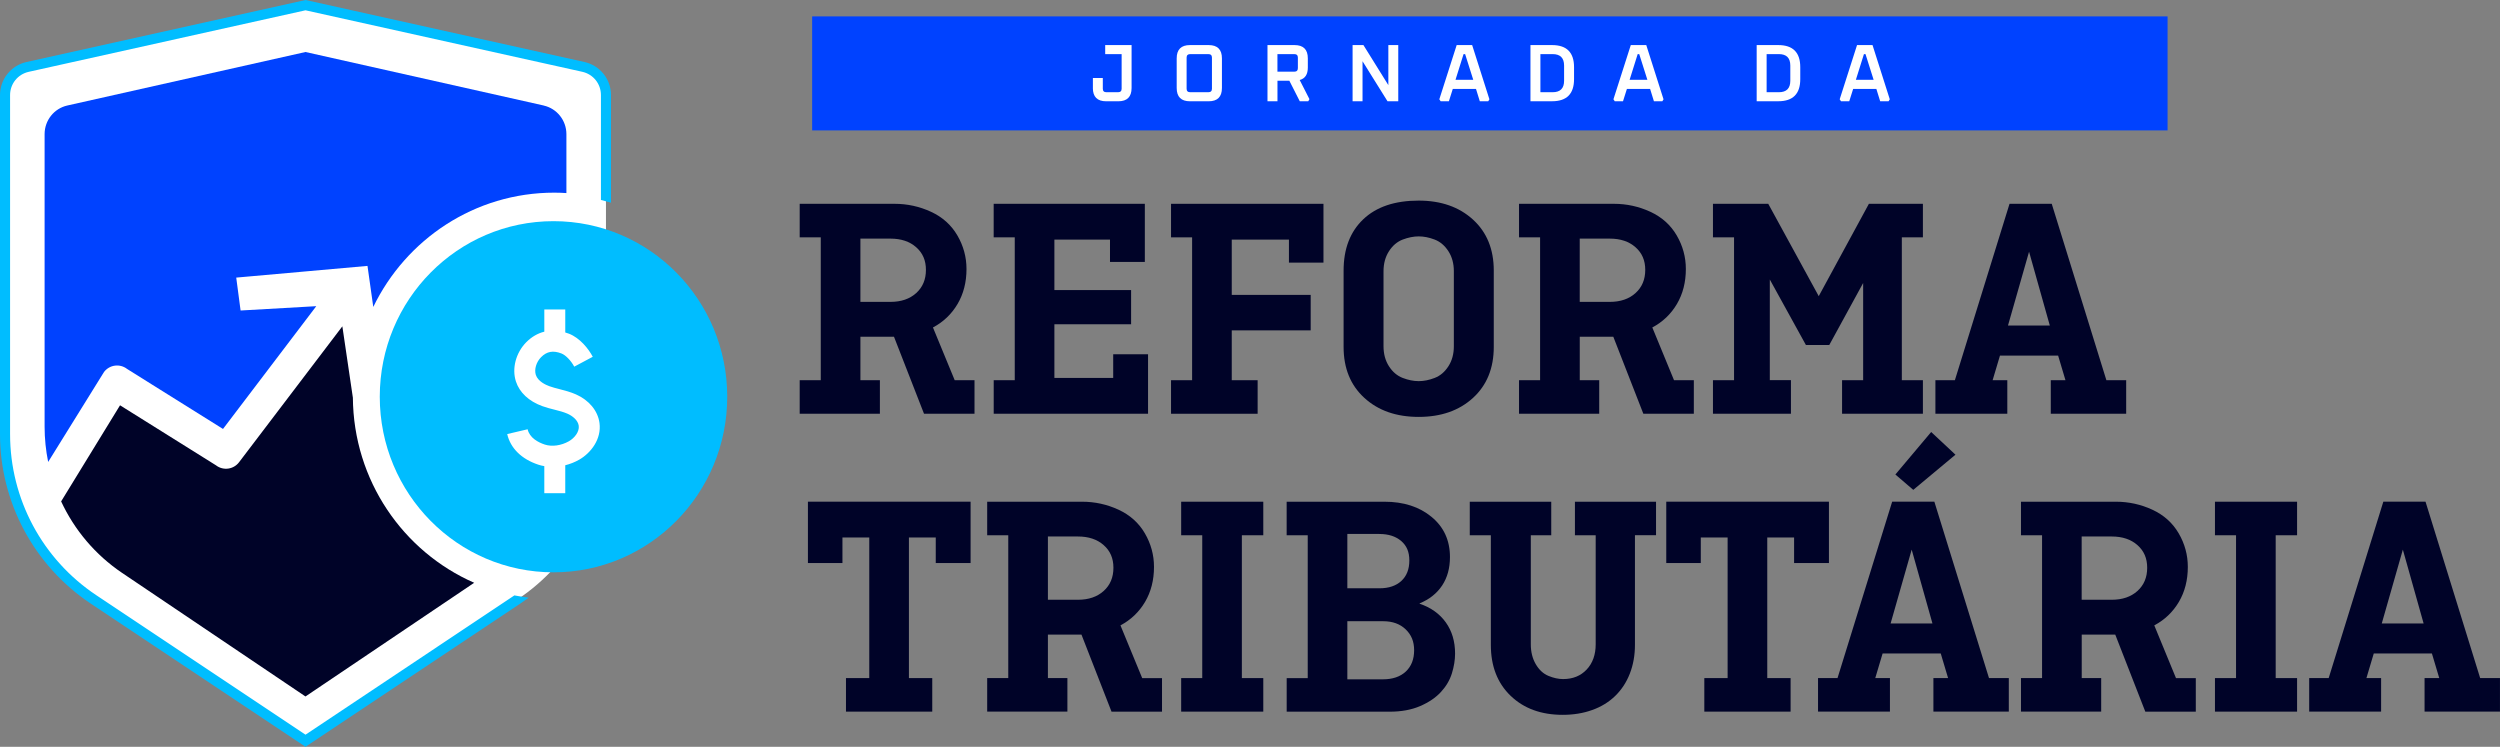 <svg xmlns="http://www.w3.org/2000/svg" id="uuid-9a013769-d245-4754-ba1e-27b7c22d6046" data-name="Camada 2" viewBox="0 0 786.4 234.91"><rect x="0" y="0" width="786.4" height="234.91" fill="#808080" stroke="none"/><defs><style>      .uuid-a417a02c-0082-4f47-94a6-405910918d6c {        fill: #fff;      }      .uuid-343d1c7e-56b2-4c98-956f-11c815e12ab5 {        fill: #000328;      }      .uuid-dbb417d9-f931-4bce-962a-b60495551e5c {        fill: #0042ff;      }      .uuid-988aa0d3-4184-4856-b468-f1ef8f9822ca {        fill: #00bdff;      }    </style></defs><g id="uuid-199e37db-bea0-4f31-b2d4-6d64c07f0ad3" data-name="Camada 1"><g><g><path class="uuid-343d1c7e-56b2-4c98-956f-11c815e12ab5" d="M276.78,119.59v10.55h-25.23v-10.55h6.63v-44.93h-6.63v-10.55h29.85c4.02,0,7.84.84,11.46,2.51,3.62,1.68,6.38,4.16,8.29,7.44,1.91,3.28,2.87,6.8,2.87,10.55,0,4.16-.94,7.83-2.81,11.01-1.88,3.18-4.46,5.65-7.74,7.39l6.84,16.59h6.23v10.55h-15.88l-9.45-24.23h-10.56v13.67h6.13ZM280.1,75.06h-9.45v19.9h9.45c3.35,0,6.05-.92,8.09-2.76,2.04-1.84,3.07-4.27,3.07-7.29s-1.02-5.33-3.07-7.14c-2.04-1.81-4.74-2.71-8.09-2.71Z"></path><path class="uuid-343d1c7e-56b2-4c98-956f-11c815e12ab5" d="M319.2,119.59v-44.93h-6.63v-10.55h47.55v18.29h-10.96v-7.04h-17.49v15.88h24.13v10.75h-24.13v16.89h18.5v-7.44h10.96v18.7h-48.55v-10.55h6.63Z"></path><path class="uuid-343d1c7e-56b2-4c98-956f-11c815e12ab5" d="M374.99,119.59v-44.93h-6.63v-10.55h47.95v18.5h-10.86v-7.24h-17.99v17.39h24.83v11.16h-24.83v15.68h8.14v10.55h-27.24v-10.55h6.63Z"></path><path class="uuid-343d1c7e-56b2-4c98-956f-11c815e12ab5" d="M469.88,85.11v24.02c0,6.7-2.18,12.05-6.53,16.03-4.36,3.99-10.05,5.98-17.09,5.98s-12.73-1.99-17.09-5.98c-4.36-3.99-6.53-9.33-6.53-16.03v-24.02c0-6.84,2.06-12.21,6.18-16.13,4.12-3.92,9.93-5.88,17.44-5.88,7.04,0,12.73,2,17.09,5.98,4.36,3.99,6.53,9.33,6.53,16.03ZM435.2,85.31v23.62c0,2.41.57,4.51,1.71,6.28,1.14,1.78,2.58,3,4.32,3.67,1.74.67,3.42,1.01,5.03,1.01s3.28-.33,5.03-1.01c1.74-.67,3.18-1.89,4.32-3.67,1.14-1.77,1.71-3.87,1.71-6.28v-23.62c0-2.41-.57-4.51-1.71-6.28-1.14-1.77-2.58-3-4.32-3.67-1.74-.67-3.42-1-5.03-1s-3.28.34-5.03,1c-1.74.67-3.18,1.89-4.32,3.67-1.14,1.78-1.71,3.87-1.71,6.28Z"></path><path class="uuid-343d1c7e-56b2-4c98-956f-11c815e12ab5" d="M503.05,119.59v10.55h-25.23v-10.55h6.63v-44.93h-6.63v-10.55h29.86c4.02,0,7.84.84,11.46,2.51,3.62,1.68,6.38,4.16,8.29,7.44,1.91,3.28,2.87,6.8,2.87,10.55,0,4.16-.94,7.83-2.81,11.01-1.88,3.18-4.46,5.65-7.74,7.39l6.83,16.59h6.23v10.55h-15.88l-9.45-24.23h-10.55v13.67h6.13ZM506.37,75.06h-9.45v19.9h9.45c3.35,0,6.05-.92,8.09-2.76,2.04-1.84,3.07-4.27,3.07-7.29s-1.02-5.33-3.07-7.14c-2.04-1.81-4.74-2.71-8.09-2.71Z"></path><path class="uuid-343d1c7e-56b2-4c98-956f-11c815e12ab5" d="M563.36,119.59v10.55h-24.53v-10.55h6.63v-44.93h-6.63v-10.55h17.39l15.88,29.05,15.78-29.05h16.99v10.55h-6.63v44.93h6.63v10.55h-25.43v-10.55h6.63v-30.56l-10.66,19.5h-7.34l-11.36-20.61v31.66h6.63Z"></path><path class="uuid-343d1c7e-56b2-4c98-956f-11c815e12ab5" d="M631.42,119.59v10.55h-22.62v-10.55h6.13l17.19-55.49h13.27l17.19,55.49h6.23v10.55h-23.72v-10.55h4.62l-2.31-7.74h-18.29l-2.31,7.74h4.62ZM644.79,102.4l-6.53-23.22-6.63,23.22h13.17Z"></path></g><g><path class="uuid-343d1c7e-56b2-4c98-956f-11c815e12ab5" d="M273.44,213.3v-44.23h-8.44v8.04h-10.86v-19.3h51.17v19.3h-10.96v-8.04h-8.44v44.23h7.34v10.55h-27.14v-10.55h7.34Z"></path><path class="uuid-343d1c7e-56b2-4c98-956f-11c815e12ab5" d="M335.76,213.3v10.55h-25.23v-10.55h6.63v-44.93h-6.63v-10.55h29.85c4.02,0,7.84.84,11.46,2.51,3.62,1.68,6.38,4.16,8.29,7.44,1.91,3.28,2.87,6.8,2.87,10.55,0,4.16-.94,7.83-2.81,11.01-1.88,3.18-4.46,5.65-7.74,7.39l6.84,16.59h6.23v10.55h-15.88l-9.45-24.23h-10.56v13.67h6.13ZM339.08,168.76h-9.45v19.9h9.45c3.35,0,6.05-.92,8.09-2.76,2.04-1.84,3.07-4.27,3.07-7.29s-1.02-5.33-3.07-7.14c-2.04-1.81-4.74-2.71-8.09-2.71Z"></path><path class="uuid-343d1c7e-56b2-4c98-956f-11c815e12ab5" d="M378.18,213.3v-44.93h-6.63v-10.55h25.83v10.55h-6.74v44.93h6.74v10.55h-25.83v-10.55h6.63Z"></path><path class="uuid-343d1c7e-56b2-4c98-956f-11c815e12ab5" d="M411.36,213.3v-44.93h-6.63v-10.55h30.76c6.03,0,10.97,1.59,14.83,4.78,3.85,3.18,5.78,7.39,5.78,12.62,0,3.49-.82,6.47-2.46,8.95-1.64,2.48-4.01,4.36-7.09,5.63v.1c3.55,1.21,6.3,3.17,8.24,5.88,1.94,2.71,2.92,5.98,2.92,9.8,0,2.01-.34,4.09-1,6.23-.67,2.15-1.83,4.11-3.47,5.88-1.64,1.78-3.82,3.25-6.53,4.42-2.71,1.17-5.92,1.76-9.6,1.76h-32.37v-10.55h6.63ZM433.87,167.96h-10.05v17.09h10.15c2.88,0,5.16-.77,6.84-2.31,1.67-1.54,2.51-3.68,2.51-6.43s-.85-4.66-2.56-6.13c-1.71-1.47-4-2.21-6.89-2.21ZM435.08,195.4h-11.26v18.29h11.16c3.08,0,5.49-.82,7.24-2.46,1.74-1.64,2.61-3.87,2.61-6.68s-.89-4.88-2.66-6.58c-1.78-1.71-4.14-2.56-7.09-2.56Z"></path><path class="uuid-343d1c7e-56b2-4c98-956f-11c815e12ab5" d="M520.92,157.81v10.55h-6.63v34.48c0,3.28-.54,6.3-1.61,9.05-1.07,2.75-2.61,5.09-4.62,7.04-2.01,1.94-4.42,3.42-7.24,4.42-2.81,1.01-5.9,1.51-9.25,1.51-6.77,0-12.23-1.99-16.38-5.98-4.16-3.99-6.23-9.33-6.23-16.03v-34.48h-6.63v-10.55h25.63v10.55h-6.43v34.28c0,2.41.52,4.51,1.56,6.28,1.04,1.78,2.36,3,3.97,3.67,1.61.67,3.15,1.01,4.62,1.01,3.08,0,5.56-1.01,7.44-3.02,1.88-2.01,2.82-4.66,2.82-7.94v-34.28h-6.53v-10.55h25.53Z"></path><path class="uuid-343d1c7e-56b2-4c98-956f-11c815e12ab5" d="M543.44,213.3v-44.23h-8.44v8.04h-10.86v-19.3h51.17v19.3h-10.96v-8.04h-8.44v44.23h7.34v10.55h-27.14v-10.55h7.34Z"></path><path class="uuid-343d1c7e-56b2-4c98-956f-11c815e12ab5" d="M594.5,213.3v10.55h-22.62v-10.55h6.13l17.19-55.49h13.27l17.19,55.49h6.23v10.55h-23.72v-10.55h4.62l-2.31-7.74h-18.29l-2.31,7.74h4.62ZM607.87,196.11l-6.53-23.22-6.63,23.22h13.17ZM615.11,143.03l-13.27,11.06-5.63-4.83,11.26-13.37,7.64,7.14Z"></path><path class="uuid-343d1c7e-56b2-4c98-956f-11c815e12ab5" d="M660.95,213.3v10.55h-25.23v-10.55h6.63v-44.93h-6.63v-10.55h29.86c4.02,0,7.84.84,11.46,2.51,3.62,1.68,6.38,4.16,8.29,7.44,1.91,3.28,2.87,6.8,2.87,10.55,0,4.16-.94,7.83-2.81,11.01-1.88,3.18-4.46,5.65-7.74,7.39l6.83,16.59h6.23v10.55h-15.88l-9.45-24.23h-10.55v13.67h6.13ZM664.26,168.76h-9.45v19.9h9.45c3.35,0,6.05-.92,8.09-2.76,2.04-1.84,3.07-4.27,3.07-7.29s-1.02-5.33-3.07-7.14c-2.04-1.81-4.74-2.71-8.09-2.71Z"></path><path class="uuid-343d1c7e-56b2-4c98-956f-11c815e12ab5" d="M703.37,213.3v-44.93h-6.63v-10.55h25.83v10.55h-6.73v44.93h6.73v10.55h-25.83v-10.55h6.63Z"></path><path class="uuid-343d1c7e-56b2-4c98-956f-11c815e12ab5" d="M749,213.3v10.55h-22.62v-10.55h6.13l17.19-55.49h13.27l17.19,55.49h6.23v10.55h-23.72v-10.55h4.62l-2.31-7.74h-18.29l-2.31,7.74h4.62ZM762.37,196.11l-6.53-23.22-6.63,23.22h13.17Z"></path></g><rect class="uuid-dbb417d9-f931-4bce-962a-b60495551e5c" x="255.47" y="5.16" width="426.36" height="35.86"></rect><g><path class="uuid-a417a02c-0082-4f47-94a6-405910918d6c" d="M343.78,27.68v-3.15h3.12v3.38c0,.73.38,1.1,1.13,1.1h3.66c.75,0,1.13-.37,1.13-1.1v-10.89h-5.17v-2.84h8.3v13.5c0,2.78-1.39,4.18-4.18,4.18h-3.82c-2.78,0-4.18-1.39-4.18-4.18Z"></path><path class="uuid-a417a02c-0082-4f47-94a6-405910918d6c" d="M370.14,27.68v-9.32c0-2.78,1.39-4.18,4.18-4.18h5.87c2.78,0,4.18,1.39,4.18,4.18v9.32c0,2.78-1.39,4.18-4.18,4.18h-5.87c-2.78,0-4.18-1.39-4.18-4.18ZM373.26,27.91c0,.73.38,1.1,1.13,1.1h5.71c.75,0,1.13-.37,1.13-1.1v-9.79c0-.73-.38-1.1-1.13-1.1h-5.71c-.75,0-1.13.37-1.13,1.1v9.79Z"></path><path class="uuid-a417a02c-0082-4f47-94a6-405910918d6c" d="M398.7,31.85V14.18h8.51c2.78,0,4.18,1.39,4.18,4.18v2.89c0,2.15-.85,3.46-2.56,3.92l3.07,6.02-.38.67h-2.66l-3.28-6.46h-3.74v6.46h-3.13ZM401.83,22.55h5.3c.75,0,1.13-.38,1.13-1.13v-3.3c0-.73-.38-1.1-1.13-1.1h-5.3v5.53Z"></path><path class="uuid-a417a02c-0082-4f47-94a6-405910918d6c" d="M425.47,31.85V14.18h3.41l7.84,12.6v-12.6h3.12v17.68h-3.38l-7.86-12.6v12.6h-3.12Z"></path><path class="uuid-a417a02c-0082-4f47-94a6-405910918d6c" d="M452.75,31.24l5.46-17.06h4.87l5.43,17.06-.38.62h-2.64l-1.2-3.89h-7.3l-1.23,3.89h-2.59l-.41-.62ZM457.85,25.11h5.58l-2.56-8.09h-.49l-2.54,8.09Z"></path><path class="uuid-a417a02c-0082-4f47-94a6-405910918d6c" d="M481.42,31.85V14.18h6.79c4.61,0,6.92,2.31,6.92,6.94v3.79c0,4.63-2.31,6.94-6.92,6.94h-6.79ZM484.55,29.01h3.84c2.41,0,3.61-1.2,3.61-3.61v-4.77c0-2.41-1.2-3.61-3.61-3.61h-3.84v11.99Z"></path><path class="uuid-a417a02c-0082-4f47-94a6-405910918d6c" d="M507.52,31.24l5.46-17.06h4.87l5.43,17.06-.38.62h-2.64l-1.2-3.89h-7.3l-1.23,3.89h-2.59l-.41-.62ZM512.62,25.11h5.58l-2.56-8.09h-.49l-2.54,8.09Z"></path><path class="uuid-a417a02c-0082-4f47-94a6-405910918d6c" d="M552.58,31.85V14.18h6.79c4.61,0,6.92,2.31,6.92,6.94v3.79c0,4.63-2.31,6.94-6.92,6.94h-6.79ZM555.71,29.01h3.84c2.41,0,3.61-1.2,3.61-3.61v-4.77c0-2.41-1.2-3.61-3.61-3.61h-3.84v11.99Z"></path><path class="uuid-a417a02c-0082-4f47-94a6-405910918d6c" d="M578.69,31.24l5.46-17.06h4.87l5.43,17.06-.38.62h-2.64l-1.2-3.89h-7.3l-1.23,3.89h-2.59l-.41-.62ZM583.79,25.11h5.58l-2.56-8.09h-.49l-2.54,8.09Z"></path></g><g><path class="uuid-a417a02c-0082-4f47-94a6-405910918d6c" d="M29.41,188.54c-17.42-11.61-27.82-31.05-27.82-51.99V29.92c0-4.29,2.93-7.95,7.12-8.88L96.1,1.62l87.39,19.42c4.19.93,7.12,4.58,7.12,8.88v106.64c0,20.94-10.4,40.37-27.82,51.99l-66.69,44.46-66.69-44.46Z"></path><ellipse class="uuid-988aa0d3-4184-4856-b468-f1ef8f9822ca" cx="174.11" cy="124.8" rx="54.65" ry="55.23"></ellipse><path class="uuid-988aa0d3-4184-4856-b468-f1ef8f9822ca" d="M161.82,187.28l-65.72,43.82-65.81-43.87c-16.98-11.32-27.12-30.26-27.12-50.67V29.92c0-3.55,2.42-6.56,5.88-7.33L96.1,3.24l87.05,19.34c3.46.77,5.88,3.78,5.88,7.33v32.99c1.07.26,2.12.55,3.17.86V29.92c0-5.01-3.48-9.34-8.36-10.42L96.1,0,8.36,19.5C3.48,20.58,0,24.91,0,29.92v106.63c0,21.42,10.71,41.42,28.53,53.31l67.57,45.05,67.57-45.05c.9-.6,1.77-1.22,2.63-1.86-1.51-.19-3-.42-4.48-.71Z"></path><path class="uuid-a417a02c-0082-4f47-94a6-405910918d6c" d="M188.58,133.06c-.51-3.82-3.28-7.19-7.43-9.01-1.73-.76-3.44-1.2-5.1-1.63-1.15-.29-2.24-.57-3.25-.94-1.05-.38-3.58-1.49-4.25-3.55-.55-1.7.14-4.05,1.65-5.57,1.81-1.83,3.79-2.19,6.42-1.17,1.32.51,3.04,2.29,4.01,4.15l5.83-3.11c-1.32-2.52-4.07-5.94-7.48-7.26-.39-.15-.78-.28-1.17-.39v-7.23h-6.59v6.98c-2.08.52-4,1.63-5.68,3.32-3.27,3.31-4.58,8.27-3.25,12.35,1.13,3.47,4.07,6.22,8.29,7.75,1.31.47,2.61.81,3.86,1.12,1.47.37,2.85.73,4.08,1.27,1.56.69,3.3,2.05,3.53,3.8.25,1.89-1.37,3.88-3.1,4.86-2.43,1.38-5.34,1.78-7.58,1.04-2.12-.7-4.78-2.11-5.4-4.81l-6.42,1.51c1.03,4.46,4.5,7.87,9.76,9.62.62.21,1.26.36,1.91.47v8.52h6.59v-8.8c1.51-.38,2.99-.96,4.38-1.75,3.67-2.09,7.07-6.47,6.39-11.55Z"></path><g><path class="uuid-343d1c7e-56b2-4c98-956f-11c815e12ab5" d="M111.02,125.04h-.03s-3.3-22.39-3.3-22.39l-19.64,25.84-12.86,16.92c-1.74,2.28-4.98,2.71-7.25.96l-18.35-11.48-11.83-7.4-18.53,30.23c4.18,8.98,10.74,16.8,19.16,22.48l57.7,38.88,53.07-35.76c-22.32-9.78-37.98-32.17-38.16-58.29Z"></path><path class="uuid-dbb417d9-f931-4bce-962a-b60495551e5c" d="M171.03,33.19l-74.93-16.83L21.17,33.19c-4.17.94-7.14,4.68-7.14,9v92.03c0,3.77.39,7.48,1.12,11.09l17.57-28.3c1.74-2.28,4.98-2.71,7.25-.96l7.81,4.89,22.37,13.99,16-21.06,13.34-17.56-23.81,1.36-1.37-10.35,41.29-3.68,1.82,12.91c10.29-21.28,31.92-35.95,56.93-35.95,1.28,0,2.56.05,3.82.13v-18.53c0-4.32-2.97-8.06-7.14-9Z"></path></g></g></g></g></svg>
